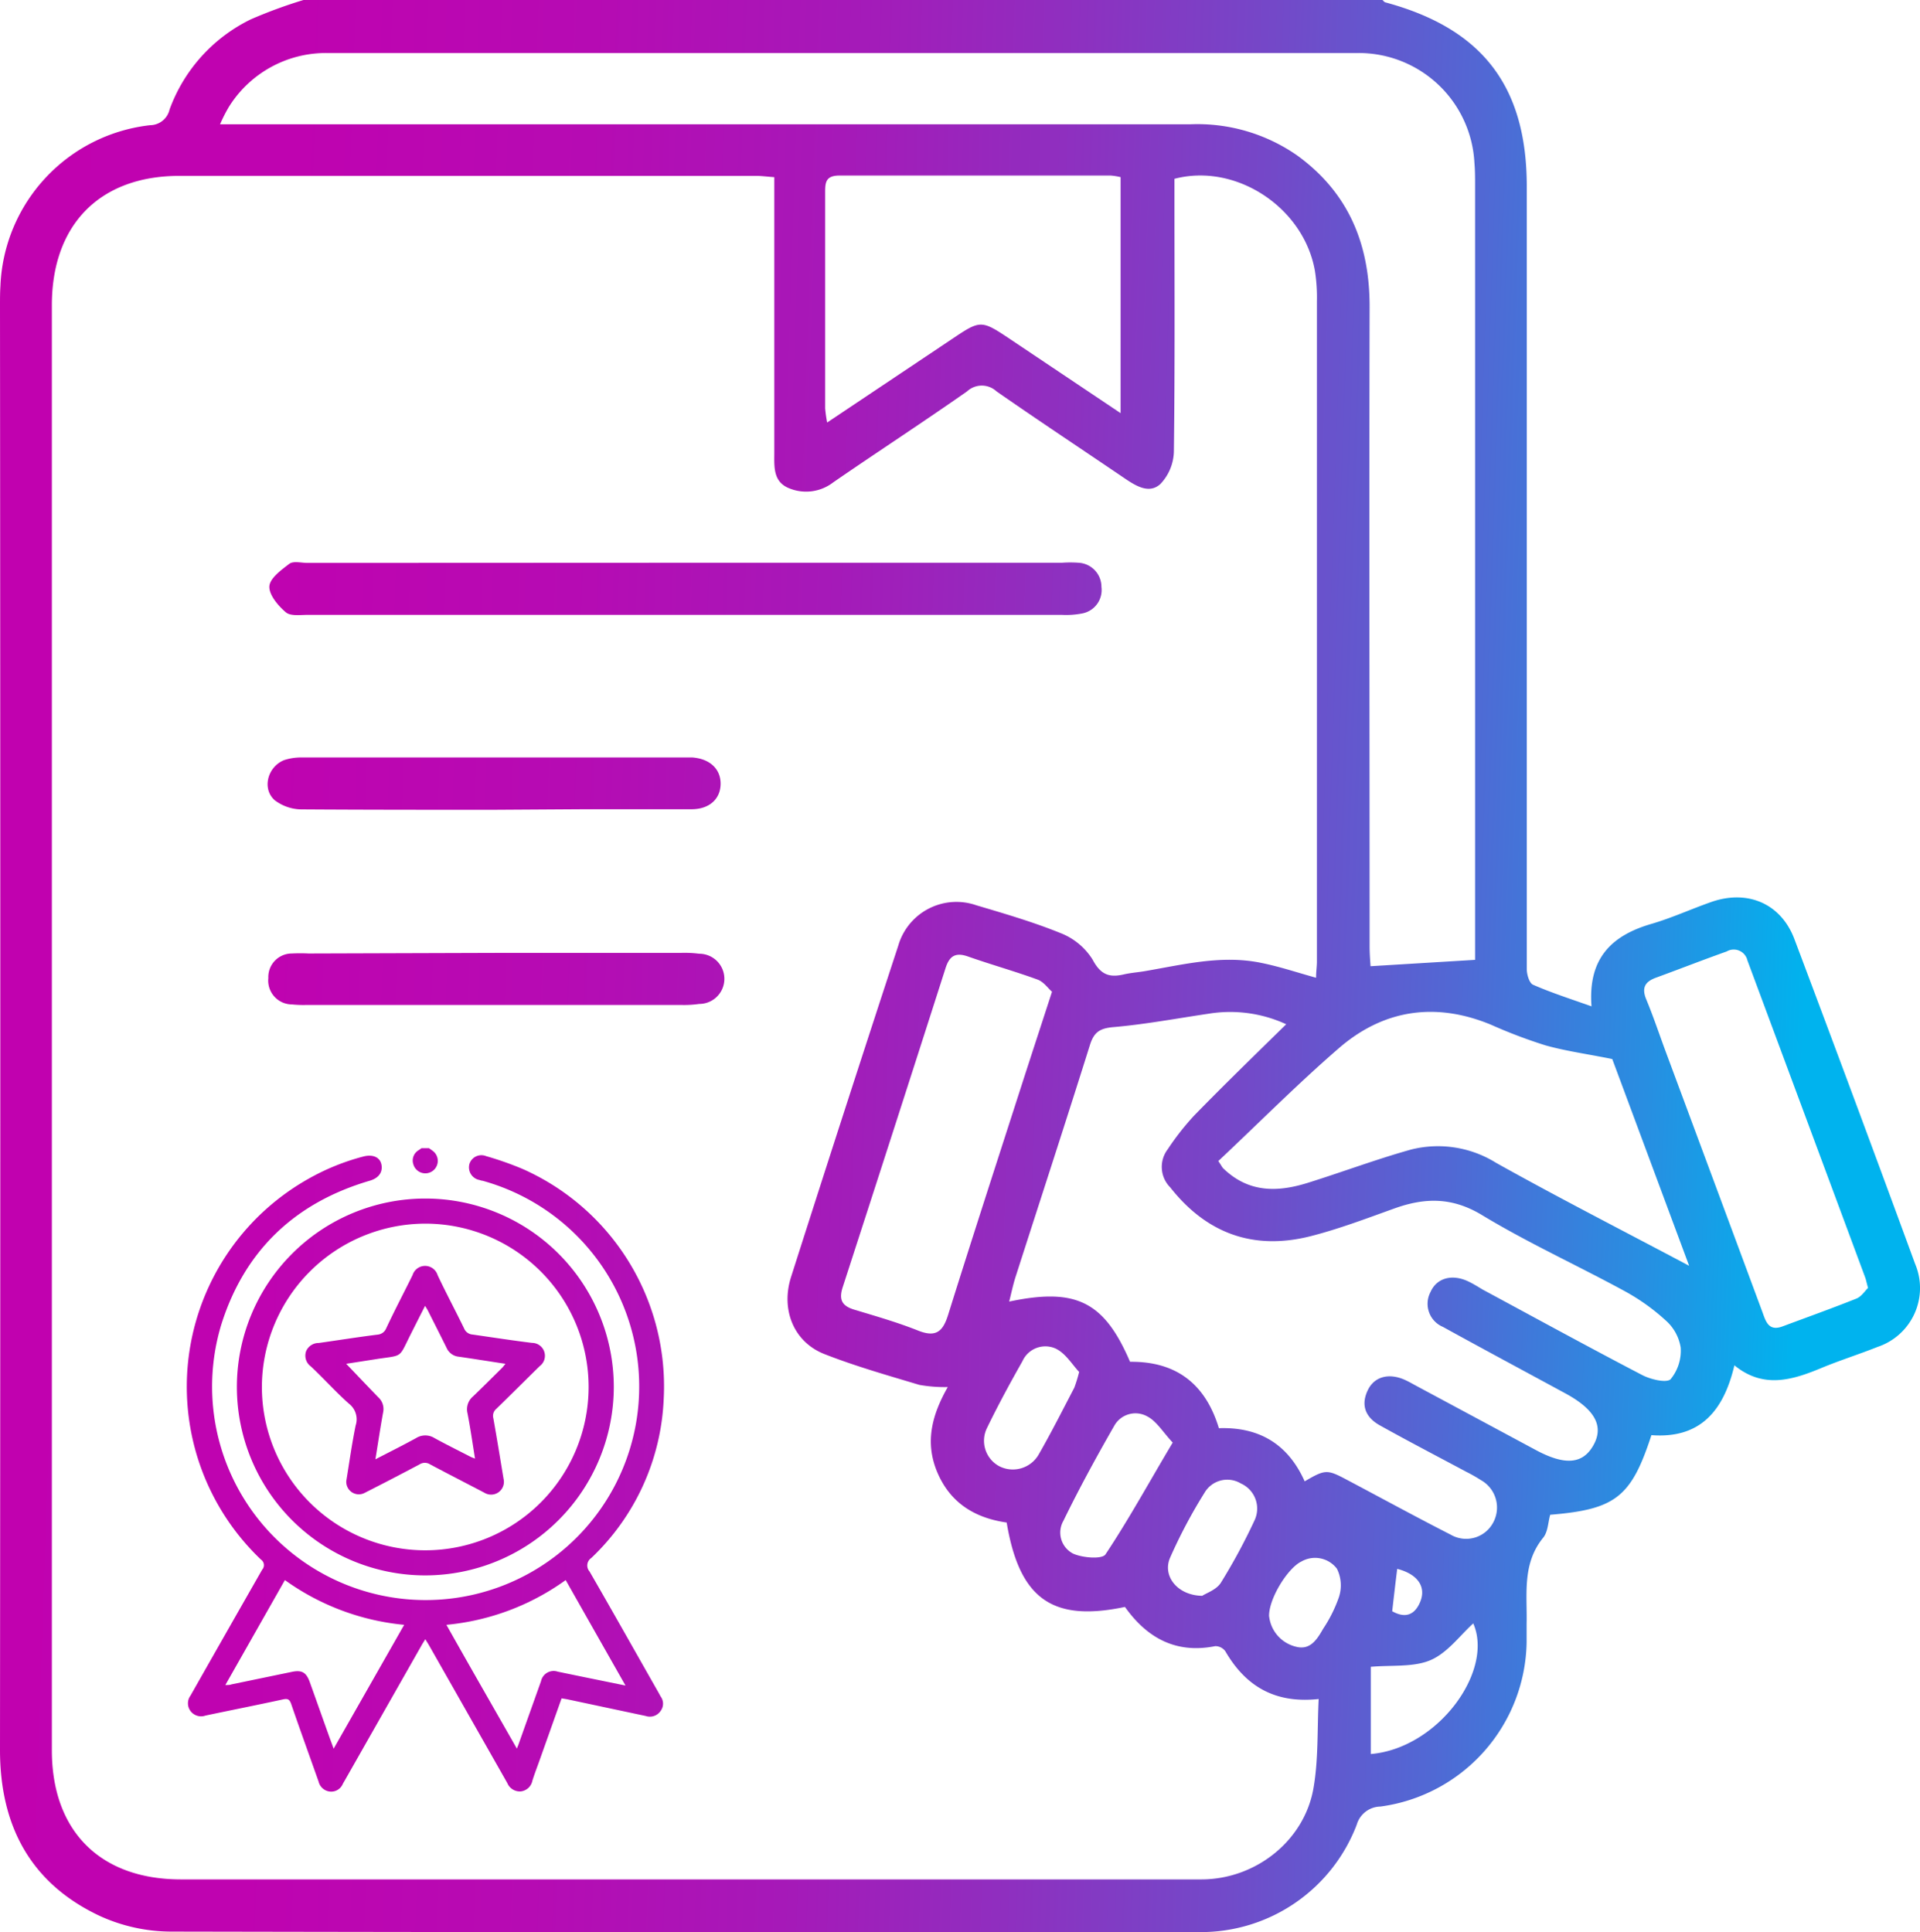 <svg id="Layer_1" data-name="Layer 1" xmlns="http://www.w3.org/2000/svg" xmlns:xlink="http://www.w3.org/1999/xlink" viewBox="0 0 229.54 231.01"><defs><style>.cls-1{fill:url(#linear-gradient);}.cls-2{fill:url(#linear-gradient-2);}.cls-3{fill:url(#linear-gradient-3);}.cls-4{fill:url(#linear-gradient-4);}.cls-5{fill:url(#linear-gradient-5);}.cls-6{fill:url(#linear-gradient-6);}.cls-7{fill:url(#linear-gradient-7);}.cls-8{fill:url(#linear-gradient-8);}</style><linearGradient id="linear-gradient" x1="229.61" y1="132.4" x2="-2.81" y2="124.62" gradientUnits="userSpaceOnUse"><stop offset="0" stop-color="#00b3ee"/><stop offset="0.08" stop-color="#288ee1"/><stop offset="0.18" stop-color="#5168d4"/><stop offset="0.29" stop-color="#7448c8"/><stop offset="0.4" stop-color="#902ebf"/><stop offset="0.51" stop-color="#a619b8"/><stop offset="0.64" stop-color="#b60bb3"/><stop offset="0.79" stop-color="#bf03b0"/><stop offset="1" stop-color="#c200af"/></linearGradient><linearGradient id="linear-gradient-2" x1="231.1" y1="87.77" x2="-1.32" y2="79.99" xlink:href="#linear-gradient"/><linearGradient id="linear-gradient-3" x1="230.3" y1="111.75" x2="-2.12" y2="103.97" xlink:href="#linear-gradient"/><linearGradient id="linear-gradient-4" x1="229.52" y1="135.11" x2="-2.9" y2="127.34" xlink:href="#linear-gradient"/><linearGradient id="linear-gradient-5" x1="228.78" y1="157.09" x2="-3.64" y2="149.32" xlink:href="#linear-gradient"/><linearGradient id="linear-gradient-6" x1="227.53" y1="194.52" x2="-4.89" y2="186.75" xlink:href="#linear-gradient"/><linearGradient id="linear-gradient-7" x1="227.88" y1="184.12" x2="-4.54" y2="176.35" xlink:href="#linear-gradient"/><linearGradient id="linear-gradient-8" x1="227.9" y1="183.39" x2="-4.52" y2="175.61" xlink:href="#linear-gradient"/></defs><title>الجودة و الإحترافية</title><path class="cls-1" d="M50.08,12.82h129c.11.09.2.25.33.28,11.58,3.12,16.91,10,16.92,22v83c0,3.53,0,7.06,0,10.6,0,.64.3,1.66.74,1.86,2.16.95,4.41,1.67,7,2.59-.44-5.76,2.42-8.48,7.16-9.86,2.44-.71,4.78-1.79,7.19-2.63,4.33-1.5,8.31.21,9.91,4.46q7.3,19.38,14.43,38.83a7.42,7.42,0,0,1-4.49,9.92c-2.23.89-4.53,1.61-6.74,2.53-3.49,1.45-6.93,2.49-10.38-.33-1.3,5.54-4.17,8.79-9.92,8.35-2.41,7.41-4.29,8.88-12.1,9.52-.26.91-.26,2-.82,2.72-2.56,3.12-1.92,6.76-2,10.31,0,.75,0,1.5,0,2.25a20.16,20.16,0,0,1-17.48,19.61A3,3,0,0,0,176,231a19.93,19.93,0,0,1-18.7,12.84q-61.58.06-123.14-.06a20.6,20.6,0,0,1-8.47-1.89C17.45,238,13.8,231.13,13.8,222.06q.07-86.38,0-172.76c0-.75,0-1.5.05-2.26A20.16,20.16,0,0,1,31.74,27.79a2.41,2.41,0,0,0,2.33-1.87,19.37,19.37,0,0,1,9.72-10.79A59,59,0,0,1,50.08,12.82ZM106.32,34c-.92-.07-1.51-.15-2.1-.15-23,0-46,0-69,0C25.71,33.86,20,39.71,20,49.32q0,86.39,0,172.77c0,9.67,5.78,15.44,15.4,15.45h94.73c9.1,0,18.2,0,27.29,0,6.51,0,12.33-4.64,13.41-10.92.6-3.43.44-7,.62-10.65-5.25.57-8.74-1.54-11.16-5.71a1.47,1.47,0,0,0-1.21-.61c-4.72.94-8.17-1-10.79-4.69-8.71,1.84-12.62-1-14.14-10.09-3.78-.54-6.73-2.32-8.29-6s-.57-7,1.25-10.2a17.16,17.16,0,0,1-3.4-.26c-3.8-1.14-7.64-2.23-11.34-3.68s-5.23-5.33-4-9.21q6.33-19.85,12.82-39.63a7.24,7.24,0,0,1,9.35-4.82c3.38,1,6.79,2,10,3.3a7.9,7.9,0,0,1,3.87,3.17c.94,1.78,1.95,2.2,3.7,1.8.8-.19,1.63-.25,2.44-.38,4.66-.79,9.3-2,14.07-1,2.17.44,4.28,1.15,6.52,1.77,0-.75.1-1.34.1-1.93q0-39.47,0-78.94A20.58,20.58,0,0,0,171,45.2c-1.33-7.57-9.44-12.93-16.79-11v2.4c0,10.07.06,20.15-.07,30.22a5.83,5.83,0,0,1-1.61,3.87c-1.34,1.23-2.93.24-4.3-.69-5.09-3.46-10.23-6.86-15.29-10.38a2.59,2.59,0,0,0-3.53,0c-5.29,3.71-10.71,7.23-16,10.88a5.31,5.31,0,0,1-5.32.68c-1.9-.79-1.72-2.62-1.72-4.28V34Zm83.83,93.59V35c0-.9,0-1.81-.08-2.71a13.85,13.85,0,0,0-14-13.13q-61.56,0-123.12,0a13.67,13.67,0,0,0-11.76,6.4,17.87,17.87,0,0,0-1.08,2.12h67.12c16.31,0,32.62,0,48.93,0a20.85,20.85,0,0,1,12.74,3.74c6.15,4.47,8.66,10.63,8.64,18.13-.06,25.48,0,51,0,76.44,0,.93.08,1.85.11,2.36Zm-20.38,62.36c2.42-1.42,2.68-1.45,4.94-.25,4.18,2.21,8.33,4.48,12.54,6.63a3.66,3.66,0,0,0,5.06-1.45,3.76,3.76,0,0,0-1.46-5.08,19,19,0,0,0-1.76-1c-3.44-1.84-6.9-3.64-10.31-5.54-1.65-.91-2.34-2.33-1.48-4.17.77-1.66,2.51-2.14,4.43-1.29.48.21.93.48,1.4.73l14.28,7.67c3.48,1.87,5.61,1.69,6.88-.56s.25-4.26-3.34-6.21c-4.88-2.65-9.78-5.27-14.64-7.95a3,3,0,0,1-1.48-4.19c.73-1.65,2.53-2.15,4.42-1.29.61.28,1.19.64,1.78,1,6.35,3.42,12.66,6.88,19.05,10.21,1,.54,2.93,1,3.44.53a5.36,5.36,0,0,0,1.21-3.79,5.47,5.47,0,0,0-1.75-3.21,24.9,24.9,0,0,0-4.93-3.53c-5.67-3.09-11.57-5.77-17.07-9.1-3.58-2.17-6.85-2.1-10.49-.79-3.31,1.19-6.63,2.45-10,3.31-6.8,1.72-12.42-.29-16.78-5.83a3.47,3.47,0,0,1-.32-4.54,31.44,31.44,0,0,1,3.18-4.06c3.55-3.64,7.2-7.19,11-10.91a16,16,0,0,0-9.28-1.26c-3.79.56-7.56,1.27-11.36,1.6-1.61.14-2.33.57-2.82,2.12-2.92,9.3-5.95,18.57-8.93,27.85-.28.9-.47,1.82-.73,2.85,8-1.69,11.36,0,14.45,7.2q8.19-.09,10.62,7.94C164.2,183.43,167.73,185.37,169.77,189.93Zm-22-127.73V34a7.6,7.6,0,0,0-1.17-.19c-10.82,0-21.63,0-32.45,0-1.72,0-1.7.93-1.7,2.15,0,8.56,0,17.12,0,25.68a15.15,15.15,0,0,0,.24,1.7l14.95-10c3.41-2.29,3.47-2.28,7,.08Zm11.67,89.41c.42.62.48.77.58.87,3,2.92,6.43,2.9,10.07,1.77,4.14-1.29,8.22-2.83,12.41-4a13.14,13.14,0,0,1,10.16,1.59c7.55,4.22,15.26,8.16,23.08,12.31-3.15-8.47-6.29-16.93-9.19-24.72-3-.61-5.55-.95-8-1.64a60.37,60.37,0,0,1-6.51-2.47c-6.51-2.69-12.64-1.85-17.94,2.61C169.09,142.26,164.4,147,159.49,151.61ZM139.57,131.4c-.48-.41-1-1.2-1.75-1.46-2.74-1-5.57-1.79-8.32-2.76-1.53-.53-2.22,0-2.67,1.44q-6.1,19.06-12.28,38.1c-.48,1.47-.12,2.24,1.36,2.69,2.58.78,5.18,1.52,7.68,2.52,2.11.83,2.94.1,3.56-1.89,2.86-9.15,5.83-18.28,8.77-27.41C137.07,139.06,138.24,135.5,139.57,131.4Zm97.56,35.42c-.18-.64-.23-.94-.33-1.22q-7.05-19-14.09-37.94a1.68,1.68,0,0,0-2.49-1.07c-2.82,1-5.62,2.1-8.44,3.13-1.29.47-1.75,1.19-1.17,2.59.86,2.07,1.57,4.21,2.35,6.31q5.76,15.49,11.51,31c.42,1.13.72,2.45,2.46,1.79,2.95-1.1,5.91-2.16,8.84-3.33C236.35,167.83,236.76,167.17,237.13,166.82ZM154,185.31c-1.19-1.28-1.94-2.57-3.06-3.14a2.9,2.9,0,0,0-3.95,1.17c-2.13,3.71-4.18,7.47-6.05,11.31a2.83,2.83,0,0,0,1.16,3.94c1.13.51,3.46.69,3.86.09C148.76,194.48,151.2,190,154,185.31Zm23.68,37.24c8.05-.68,14.75-9.94,12.25-15.62-1.58,1.43-3.08,3.52-5.1,4.39s-4.66.58-7.15.8Zm-34.85-45.67c-.81-.85-1.61-2.22-2.8-2.8a3,3,0,0,0-4,1.51c-1.48,2.61-2.91,5.25-4.22,7.95a3.45,3.45,0,0,0,1.52,4.63,3.57,3.57,0,0,0,4.68-1.49c1.49-2.6,2.84-5.28,4.23-7.94A18.27,18.27,0,0,0,142.81,176.88Zm14.7,26.75c.48-.32,1.69-.72,2.22-1.55a70.46,70.46,0,0,0,4.05-7.51,3.29,3.29,0,0,0-1.65-4.37,3.15,3.15,0,0,0-4.36,1.13,60.88,60.88,0,0,0-4.1,7.74C152.74,201.25,154.55,203.58,157.51,203.63Zm8,2.47a4.22,4.22,0,0,0,3.18,3.61c1.73.47,2.55-.87,3.27-2.13a16.57,16.57,0,0,0,1.89-3.79,4.47,4.47,0,0,0-.24-3.4,3.28,3.28,0,0,0-4.26-.85C167.75,200.32,165.46,204,165.52,206.1Zm14.72-.62c1.56.88,2.7.44,3.35-1.15.74-1.83-.38-3.32-2.76-3.92C180.63,202.07,180.44,203.74,180.24,205.48Z" transform="translate(-13.8 -12.82)"/><path class="cls-2" d="M95.69,80.11h45.07a13.7,13.7,0,0,1,2,0A2.89,2.89,0,0,1,145.48,83a2.85,2.85,0,0,1-2.3,3.17,10,10,0,0,1-2.45.17c-30.25,0-59.91,0-90.15,0-.89,0-2.06.17-2.61-.31C47.06,85.26,46,84,46,83s1.39-2,2.38-2.76c.49-.37,1.45-.11,2.2-.11Z" transform="translate(-13.8 -12.82)"/><path class="cls-3" d="M72.61,109.65c-7.58,0-15.16,0-22.74-.05a5.36,5.36,0,0,1-3.23-1.1c-1.55-1.37-.85-4,1.12-4.79a6.52,6.52,0,0,1,2.2-.32c15.41,0,30.32,0,45.72,0,.3,0,.6,0,.9,0,2.1.16,3.4,1.4,3.37,3.19s-1.36,3-3.47,3c-4.2,0-8.4,0-12.61,0Z" transform="translate(-13.8 -12.82)"/><path class="cls-4" d="M73.05,126.76h22.1a14.07,14.07,0,0,1,2.25.1,3,3,0,0,1,0,6,13,13,0,0,1-2.25.12H50.51a13.69,13.69,0,0,1-1.81-.06,2.85,2.85,0,0,1-2.82-3.15,2.81,2.81,0,0,1,2.81-2.94,19.59,19.59,0,0,1,2,0Z" transform="translate(-13.8 -12.82)"/><path class="cls-5" d="M65.09,150.11l.36.26a1.49,1.49,0,1,1-2.23,1.68,1.43,1.43,0,0,1,.61-1.69l.36-.25Z" transform="translate(-13.8 -12.82)"/><path class="cls-6" d="M80.94,215.89l-2.62,7.37c-.29.82-.61,1.64-.87,2.47a1.6,1.6,0,0,1-1.4,1.29,1.62,1.62,0,0,1-1.6-1q-4.67-8.22-9.34-16.44c-.13-.23-.28-.45-.46-.76-.19.3-.33.52-.46.75l-9,15.84c-.13.24-.28.48-.41.72a1.5,1.5,0,0,1-1.51.91,1.56,1.56,0,0,1-1.38-1.19c-1.09-3.09-2.21-6.17-3.27-9.26-.2-.58-.41-.7-1-.57-3.08.67-6.17,1.28-9.25,1.93a1.58,1.58,0,0,1-1.8-.55,1.55,1.55,0,0,1,0-1.83q4.27-7.53,8.57-15.06A.81.81,0,0,0,45,199.3a28.52,28.52,0,0,1,5.64-45.51,27.32,27.32,0,0,1,6.58-2.68c1.12-.3,2,.06,2.18.95S59.1,153.68,58,154c-8.92,2.62-14.95,8.33-17.74,17.19A25.53,25.53,0,1,0,71.48,154c-.12,0-.25-.06-.37-.09A1.54,1.54,0,0,1,69.92,152a1.5,1.5,0,0,1,2-.94,39.17,39.17,0,0,1,4.38,1.54,28.43,28.43,0,0,1,16.85,27.44,27.8,27.8,0,0,1-8.66,19.07,1.08,1.08,0,0,0-.21,1.61c2.79,4.83,5.52,9.69,8.28,14.54l.21.39a1.45,1.45,0,0,1,0,1.76A1.55,1.55,0,0,1,91,218l-9.4-2ZM47.86,201.75,40.74,214.3c.31,0,.53,0,.74-.08l7.19-1.49c1.21-.26,1.75.05,2.17,1.23.75,2.09,1.49,4.19,2.24,6.28.18.51.37,1,.61,1.67l8.43-14.81A29.11,29.11,0,0,1,47.86,201.75Zm40.72,12.61c-2.43-4.28-4.78-8.42-7.15-12.61a29,29,0,0,1-14.26,5.35c2.81,5,5.58,9.81,8.42,14.8l.2-.5c.89-2.52,1.78-5,2.69-7.56a1.54,1.54,0,0,1,2-1.14l3,.62Z" transform="translate(-13.8 -12.82)"/><path class="cls-7" d="M64.65,201.19a22.53,22.53,0,1,1,22.53-22.56A22.56,22.56,0,0,1,64.65,201.19ZM45.11,178.63a19.53,19.53,0,1,0,19.58-19.5A19.57,19.57,0,0,0,45.11,178.63Z" transform="translate(-13.8 -12.82)"/><path class="cls-8" d="M55.2,189.9c.36-2.2.67-4.44,1.12-6.64a2.36,2.36,0,0,0-.8-2.6c-1.59-1.41-3-3-4.56-4.46a1.59,1.59,0,0,1-.57-1.8,1.62,1.62,0,0,1,1.52-1c2.35-.33,4.7-.71,7.05-1a1.21,1.21,0,0,0,1-.73c1-2.14,2.11-4.25,3.16-6.38a1.57,1.57,0,0,1,3,0c1,2.13,2.13,4.24,3.17,6.38a1.17,1.17,0,0,0,1,.72c2.38.34,4.75.71,7.12,1a1.54,1.54,0,0,1,.91,2.78c-1.73,1.7-3.45,3.42-5.19,5.11a1.09,1.09,0,0,0-.35,1.12c.43,2.41.82,4.83,1.22,7.24a1.53,1.53,0,0,1-2.28,1.67c-2.17-1.14-4.35-2.25-6.51-3.4a1.16,1.16,0,0,0-1.24,0c-2.17,1.15-4.34,2.28-6.53,3.39A1.5,1.5,0,0,1,55.2,189.9Zm3.48-2.59c1.74-.9,3.32-1.69,4.87-2.54a2.06,2.06,0,0,1,2.19,0c1.41.77,2.84,1.48,4.26,2.21.16.09.33.14.59.25-.3-1.89-.56-3.67-.9-5.43a2,2,0,0,1,.65-2c1.17-1.12,2.32-2.27,3.48-3.42.13-.13.23-.28.41-.49-1.94-.29-3.76-.59-5.59-.85A1.77,1.77,0,0,1,67.2,174c-.73-1.48-1.48-2.95-2.22-4.43-.09-.18-.21-.36-.36-.61-.62,1.21-1.18,2.33-1.74,3.44-1.45,2.88-.85,2.43-4.1,2.93l-3.59.56c1.3,1.36,2.55,2.68,3.83,4a1.9,1.9,0,0,1,.58,1.82C59.27,183.53,59,185.34,58.68,187.31Z" transform="translate(-13.8 -12.82)"/></svg>